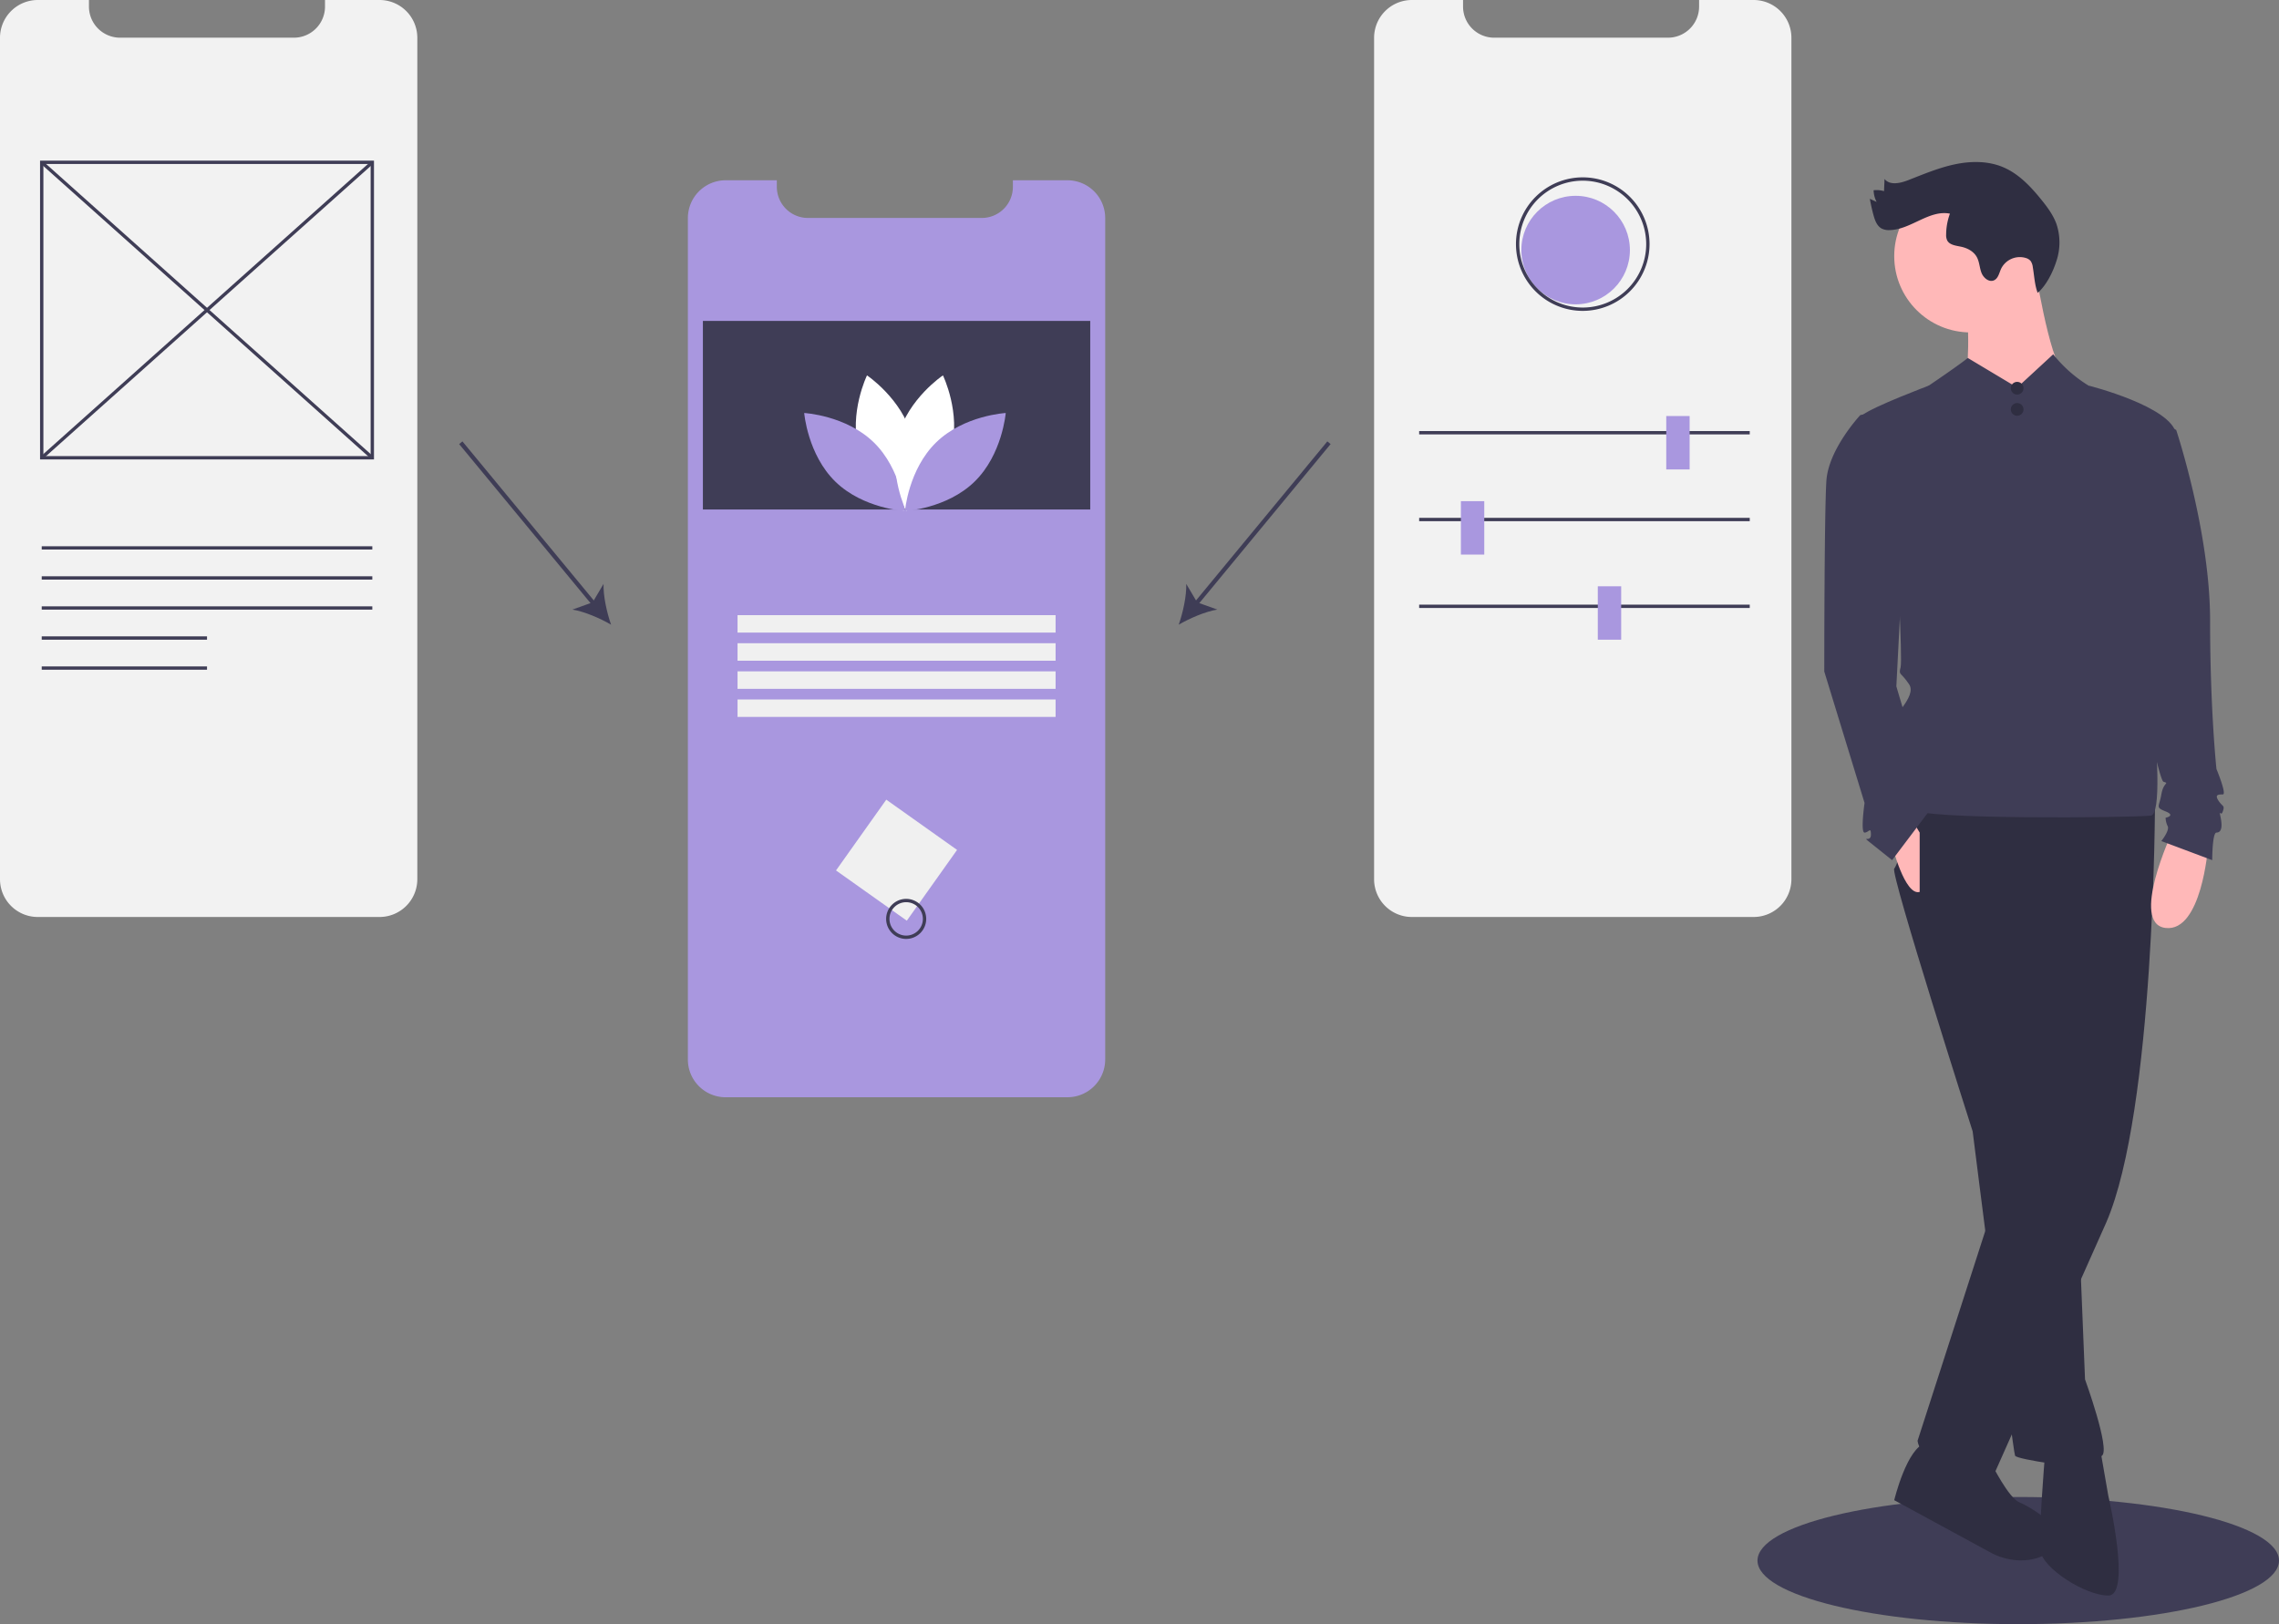 <?xml version="1.0" encoding="UTF-8"?> <svg xmlns="http://www.w3.org/2000/svg" data-name="Layer 1" viewBox="0 0 1075.03 766.356"><rect x="0" y="0" width="1075.03" height="766.356" fill="#808080" stroke="none"/><ellipse cx="952.03" cy="736.356" rx="123" ry="30" fill="#3f3d56"></ellipse><path d="M521.336 102.897v397.01a17.839 17.839 0 01-17.838 17.83H342.32a17.808 17.808 0 01-17.839-17.83v-397.01a17.838 17.838 0 0117.839-17.839h24.123v3.095a14.688 14.688 0 0014.689 14.689h81.97a14.688 14.688 0 0014.689-14.689v-3.095h25.706a17.833 17.833 0 0117.84 17.839z" fill="#a997df"></path><path fill="#3f3d56" d="M331.562 151.412H514.28v88.996H331.562z"></path><path d="M405.128 212.52c4.783 17.682 21.166 28.632 21.166 28.632s8.629-17.716 3.845-35.397-21.166-28.632-21.166-28.632-8.628 17.717-3.845 35.398z" fill="#fff"></path><path d="M412.157 208.721c13.124 12.777 14.727 32.417 14.727 32.417s-19.676-1.074-32.8-13.85-14.729-32.418-14.729-32.418 19.677 1.075 32.802 13.851z" fill="#a997df"></path><path d="M448.64 212.52c-4.782 17.682-21.165 28.632-21.165 28.632s-8.629-17.716-3.846-35.397 21.167-28.632 21.167-28.632 8.628 17.717 3.845 35.398z" fill="#fff"></path><path d="M441.612 208.721c-13.124 12.777-14.728 32.417-14.728 32.417s19.677-1.074 32.802-13.85 14.728-32.418 14.728-32.418-19.677 1.075-32.802 13.851z" fill="#a997df"></path><path fill="#f0f0f0" d="M347.904 290.246h150.033v8.236H347.904zM347.904 303.514h150.033v8.236H347.904zM347.904 316.783h150.033v8.236H347.904zM347.904 330.052h150.033v8.236H347.904zM418.065 377.318l33.395 23.707-23.707 33.394-33.395-23.707z"></path><path d="M427.451 443.03a9.45 9.45 0 119.451-9.452 9.462 9.462 0 01-9.45 9.451zm0-17.328a7.876 7.876 0 107.876 7.876 7.885 7.885 0 00-7.876-7.876z" fill="#3f3d56"></path><path d="M196.855 17.839v397.009a17.839 17.839 0 01-17.839 17.83H17.84A17.808 17.808 0 010 414.849V17.838A17.838 17.838 0 0117.839 0h24.123v3.095A14.688 14.688 0 0056.65 17.784h81.971A14.688 14.688 0 00153.31 3.095V0h25.706a17.833 17.833 0 0117.839 17.839z" fill="#f2f2f2"></path><path d="M176.41 216.781H18.893V75.805h157.515zm-155.94-1.575h154.364V77.38H20.469z" fill="#3f3d56"></path><path fill="#3f3d56" d="M19.156 77.18l1.05-1.175 155.94 139.401-1.05 1.174z"></path><path fill="#3f3d56" d="M19.155 215.405L175.098 76.006l1.05 1.175L20.204 216.579zM19.682 257.735h155.94v1.575H19.682zM19.682 271.911h155.94v1.575H19.682zM19.682 286.088h155.94v1.575H19.682zM19.682 300.264h77.97v1.575h-77.97zM19.682 314.44h77.97v1.575h-77.97z"></path><path d="M845.03 17.839v397.009a17.839 17.839 0 01-17.839 17.83H666.014a17.808 17.808 0 01-17.839-17.83V17.838A17.838 17.838 0 01666.014 0h24.123v3.095a14.688 14.688 0 0014.689 14.689h81.97a14.688 14.688 0 0014.689-14.689V0h25.706a17.833 17.833 0 0117.839 17.839z" fill="#f2f2f2"></path><path fill="#3f3d56" d="M669.432 203.392h155.94v1.575h-155.94zM669.432 244.346h155.94v1.575h-155.94zM669.432 285.3h155.94v1.575h-155.94z"></path><circle cx="743.242" cy="117.997" r="25.602" fill="#a997df"></circle><path fill="#a997df" d="M785.993 196.304h11.026v25.202h-11.026zM689.121 236.47h11.026v25.202h-11.026zM753.703 276.637h11.026v25.202h-11.026z"></path><path d="M746.603 146.687a31.503 31.503 0 1131.503-31.503 31.539 31.539 0 01-31.503 31.503zm0-61.431a29.928 29.928 0 1029.928 29.928 29.962 29.962 0 00-29.928-29.928zM216.592 209.542l1.542-1.273 63.197 76.538-1.542 1.274z" fill="#3f3d56"></path><path d="M288.245 294.751c-5.241-3.038-12.5-6.182-18.219-7.126l9.525-3.403 5.143-8.708c-.156 5.793 1.558 13.517 3.551 19.237zM562.943 284.814l63.18-76.552 1.543 1.273-63.18 76.553z" fill="#3f3d56"></path><path d="M556.021 294.751c1.991-5.721 3.705-13.445 3.55-19.238l5.144 8.709 9.523 3.402c-5.718.943-12.977 4.088-18.217 7.127z" fill="#3f3d56"></path><path d="M1016.53 377.856s0 146-23 199l-53 119s-34-2-36-16l40-124 24-73 6-114z" fill="#2f2e41"></path><path d="M983.53 381.856l-9 61 6 134 3 74s12 33 8 36l-8 6s-32-4-33-6-20-153-20-153-39-122-37-124 11-32 11-32z" fill="#2f2e41"></path><path d="M990.53 682.856l4 23s11 47 0 47-31-13-32-21 2-44 2-44z" fill="#2f2e41"></path><path d="M939.53 690.856s8 16 13 18 27.77 15.083 14.385 23.542-27.385.458-27.385.458l-46-25s6-25 15-27 31 10 31 10z" fill="#2f2e41"></path><circle cx="929.53" cy="120.856" r="36" fill="#ffb8b8"></circle><path d="M959.53 123.856s7 46 14 52-15 27-25 26-21-23-21-23 3-29-2-37 34-18 34-18z" fill="#ffb8b8"></path><path d="M951.53 182.856l16.985-15.678a64.292 64.292 0 0020.015 16.678c13 7-25 79-25 79l-61-76s19.402-12.896 25.701-17.948z" fill="#3f3d56"></path><path d="M961.53 243.856s26.8-46.719 23.9-61.86c0 0 39.1 9.86 41.1 22.86s-19 60-19 60 17 119 7 120-110 2-112-3 2-20-4-25-13-2-10-10 16-18 12-24-5-4-4-8-2-57-2-57-21-58-16-62 31.228-13.86 31.228-13.86z" fill="#3f3d56"></path><path d="M1041.53 399.856s-3 40-20 38 3-45 3-45zM892.53 398.856s6 24 13 22v-28l-3-5z" fill="#ffb8b8"></path><path d="M958.892 126.035a6.222 6.222 0 00-1.027-2.895 4.694 4.694 0 00-2.188-1.386 9.833 9.833 0 00-11.717 5.02c-.923 2.014-1.367 4.608-3.392 5.505-2.354 1.042-4.966-1.177-5.89-3.58s-.95-5.126-2.183-7.387c-1.462-2.68-4.418-4.26-7.405-4.892-2.475-.525-5.504-.8-6.62-3.07a6.078 6.078 0 01-.452-2.745 28.964 28.964 0 011.787-9.791c-9.797-1.957-18.512 7.604-28.5 7.758a7.525 7.525 0 01-3.676-.72c-2.217-1.184-3.18-3.809-3.848-6.231q-1.064-3.86-1.751-7.81l3.2 1.467a12.55 12.55 0 01-1.426-5.512 13.192 13.192 0 014.918.415l.233-5.734c2.471 3.134 7.4 2.032 11.119.581 7.176-2.8 14.316-5.83 21.849-7.446s15.606-1.735 22.729 1.2c7.485 3.085 13.256 9.22 18.34 15.522 2.817 3.493 5.541 7.164 7.063 11.386a27.595 27.595 0 01-.06 17.6c-1.64 5.134-4.688 11.345-8.792 14.902-1.435-3.634-1.63-8.27-2.311-12.157z" fill="#2f2e41"></path><path d="M890.53 192.856l-13 3s-15 16-16 31-1 90-1 90l19 62s-2 14 0 14 3-3 3 1-5 0 0 4l10 8 16.713-22.158s1.287-8.842-1.713-10.842-3-3-2-6 3-4 2-6-4-5-4-7 0-4-1-5-8-25-8-25l4-78zM1016.53 197.856l10 5s16 48 16 90 3 70 3 70 5 12 3 12-4 0-2 3 3 2 2 5-2-2-1 3 0 7-2 7-2 13-2 13l-24-9s4-5 3-7a9.965 9.965 0 01-1-4s5-1 0-3-3-2-2-8 4-5 1-6-21-94-21-94z" fill="#3f3d56"></path><circle cx="951.515" cy="183.178" r="3" fill="#2f2e41"></circle><circle cx="951.515" cy="193.178" r="3" fill="#2f2e41"></circle></svg> 